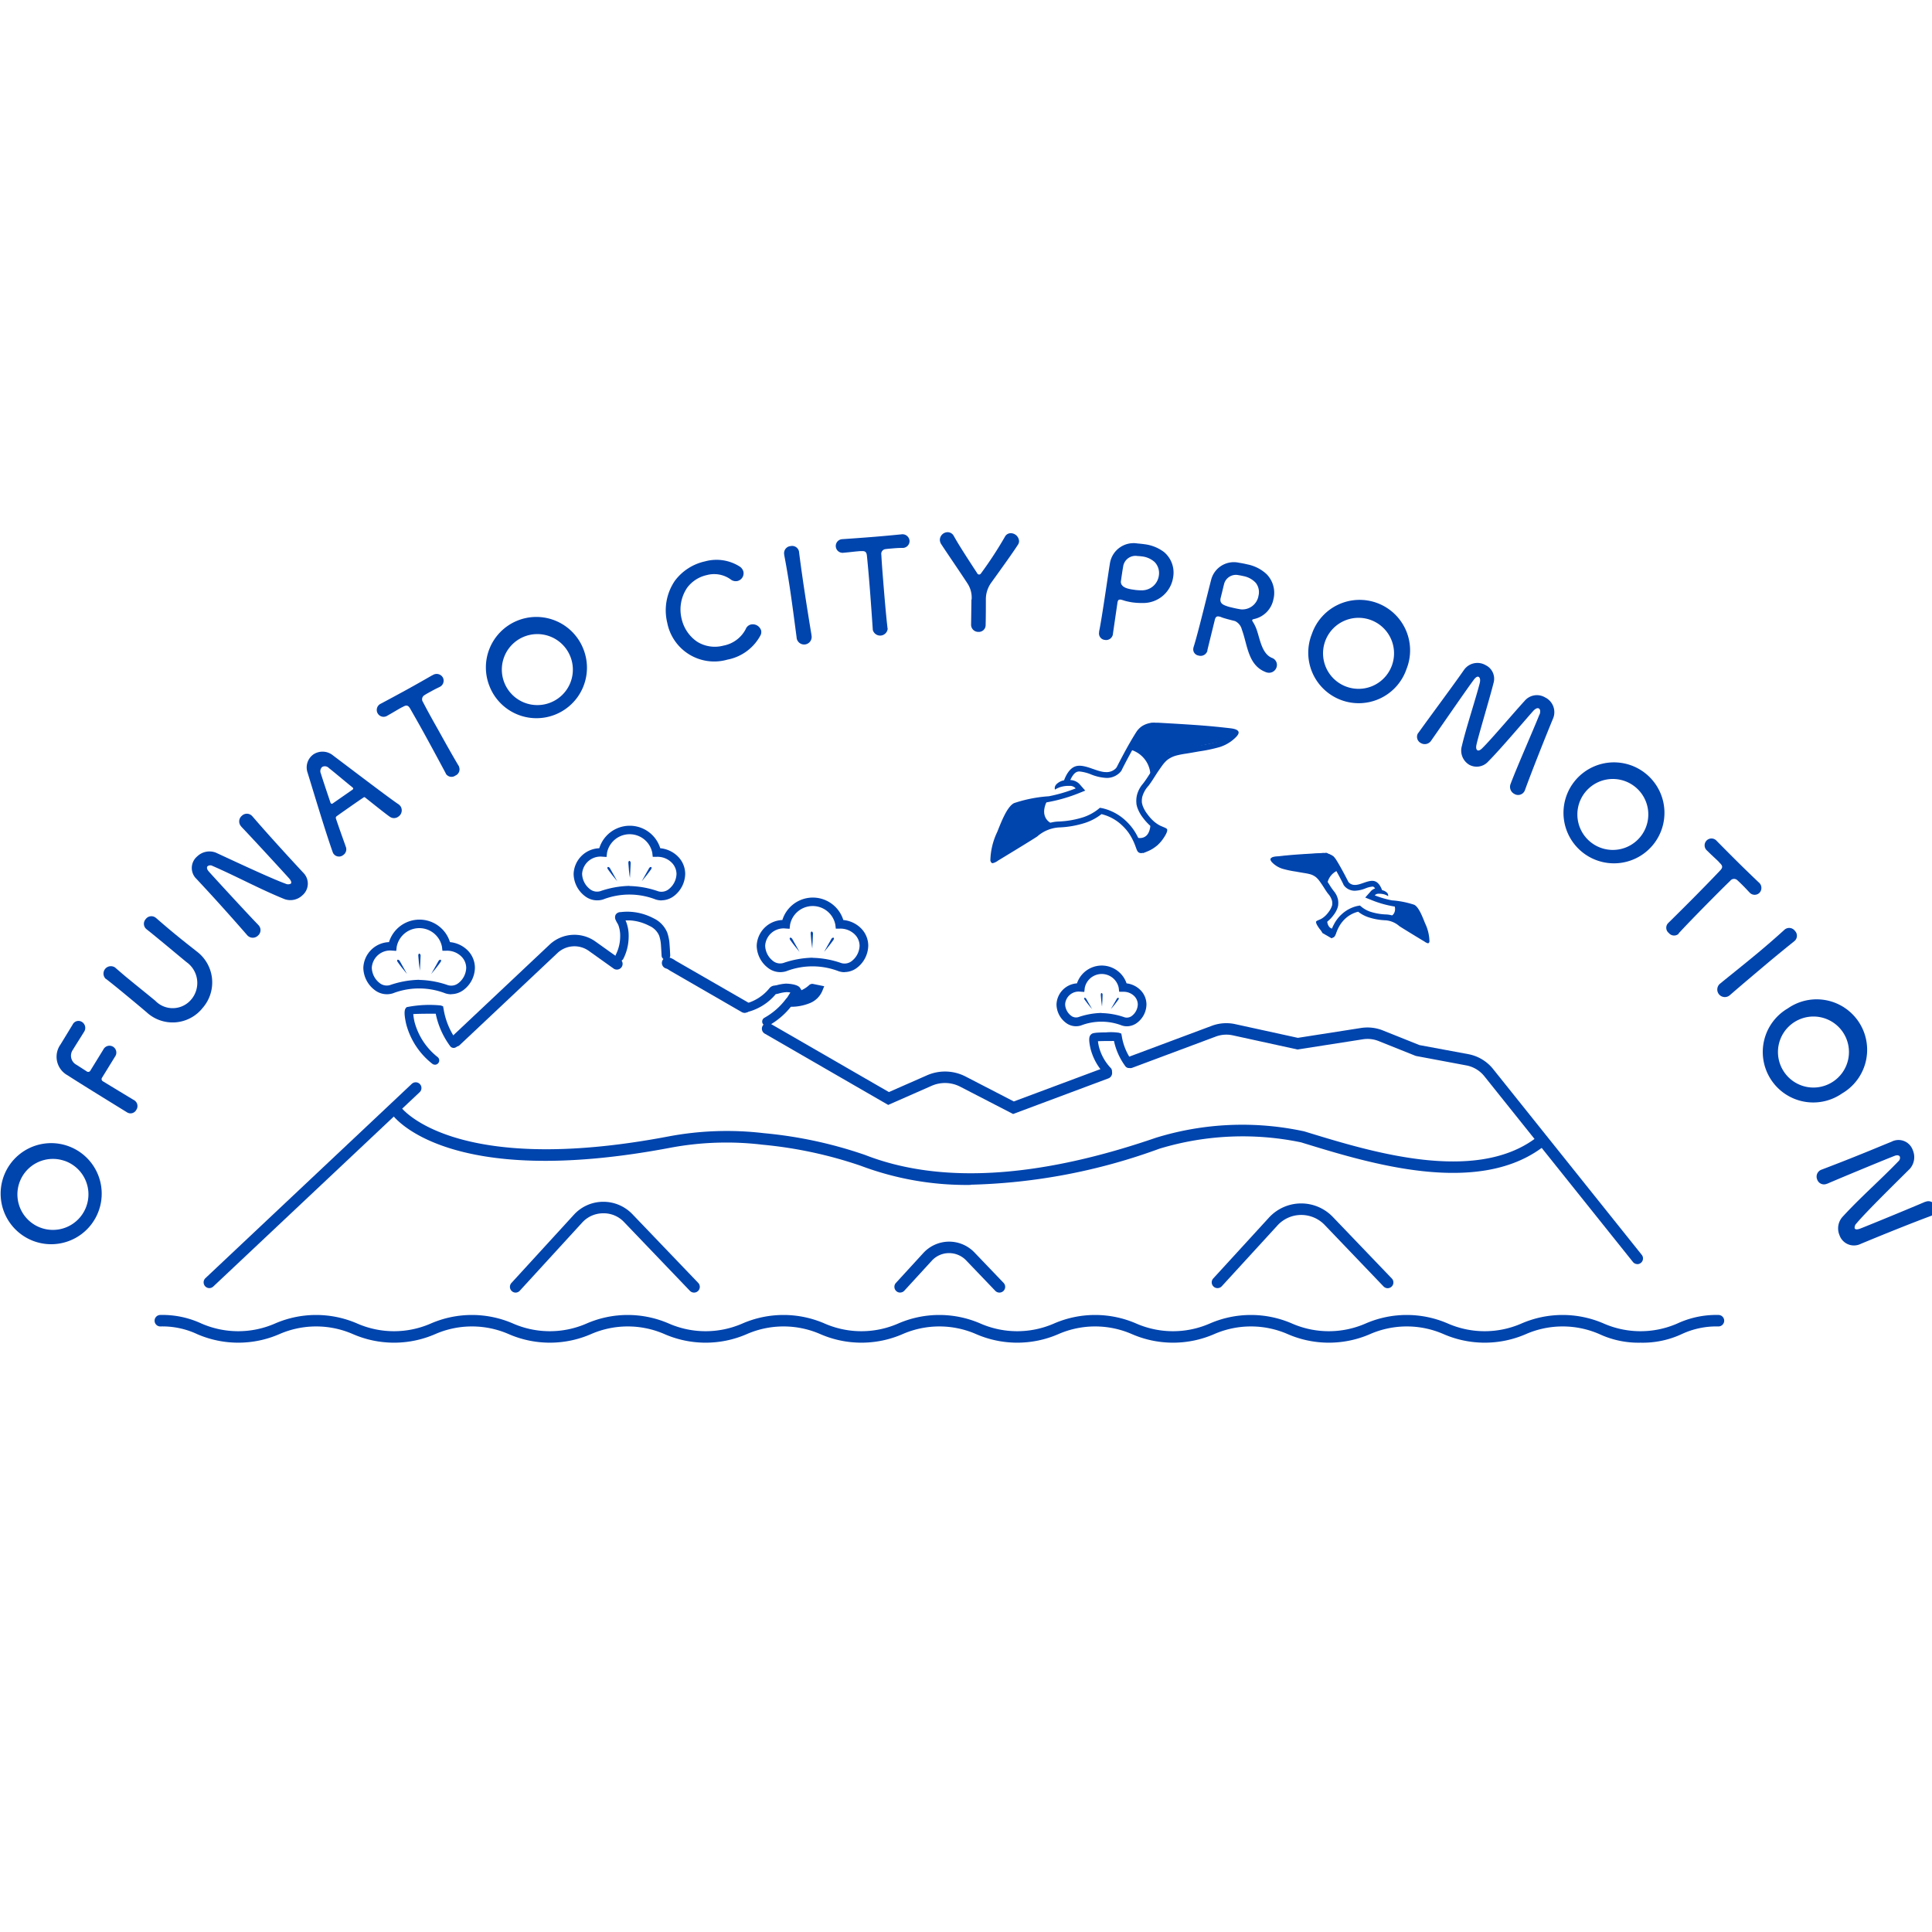 <svg xmlns="http://www.w3.org/2000/svg" xmlns:xlink="http://www.w3.org/1999/xlink" width="64" height="64" viewBox="0 0 64 64"><rect x="0" y="0" width="64" height="64" fill="#808080" stroke="none"/><defs><clipPath id="a"><rect width="64" height="64" fill="#fff" opacity="0"/></clipPath><clipPath id="c"><rect width="64" height="64"/></clipPath></defs><g id="b" clip-path="url(#c)"><rect width="64" height="64" fill="#fff"/><g clip-path="url(#a)"><g transform="translate(0 17.63)"><path d="M151.685,243.078a.188.188,0,0,1-.138-.06.191.191,0,0,1,.008-.269l6.832-6.433a.19.19,0,1,1,.261.276l-6.832,6.433A.192.192,0,0,1,151.685,243.078Z" transform="translate(-144.75 -218.038)" fill="#0044ae"/><path d="M239.065,194.133a.188.188,0,0,1-.138-.06.191.191,0,0,1,.008-.269l3.241-3.052a1.2,1.2,0,0,1,1.518-.1l.823.587a.19.19,0,0,1-.221.309l-.823-.587a.82.82,0,0,0-1.037.07l-3.241,3.052a.192.192,0,0,1-.13.052Z" transform="translate(-223.968 -177.092)" fill="#0044ae"/><path d="M323.945,201.356a.19.19,0,0,1-.095-.026l-2.347-1.355c-.028-.016-.051-.032-.072-.045a.3.3,0,0,0-.088-.045.189.189,0,1,1,.1-.365.638.638,0,0,1,.194.093c.016.01.033.022.055.034L324.04,201a.189.189,0,0,1-.095.354Z" transform="translate(-299.278 -185.433)" fill="#0044ae"/><path d="M368.464,224.9l-1.743-.9a1.1,1.1,0,0,0-.957-.03l-1.434.631-4.08-2.356a.19.19,0,1,1,.189-.329l3.914,2.259,1.258-.553a1.485,1.485,0,0,1,1.286.04l1.594.824,3-1.12a.19.19,0,1,1,.133.356l-3.155,1.179Z" transform="translate(-334.907 -205.629)" fill="#0044ae"/><path d="M517.984,230.549a.19.19,0,0,1-.148-.072l-4.923-6.154a1,1,0,0,0-.6-.357l-1.669-.313-1.229-.492a.992.992,0,0,0-.524-.059l-2.165.338-2.144-.469a1,1,0,0,0-.562.04l-2.767,1.034a.19.19,0,1,1-.133-.356l2.767-1.034a1.376,1.376,0,0,1,.776-.055l2.074.454,2.094-.327a1.381,1.381,0,0,1,.724.082l1.212.485,1.615.3a1.376,1.376,0,0,1,.824.494l4.923,6.154a.19.19,0,0,1-.148.309Z" transform="translate(-463.744 -206.304)" fill="#0044ae"/><path d="M535.1,286.093a.184.184,0,0,1-.128-.05.19.19,0,0,1-.012-.269l1.845-2.015a1.45,1.45,0,0,1,2.116-.024l1.95,2.035a.19.19,0,1,1-.274.263L538.651,284a1.076,1.076,0,0,0-.785-.33,1.063,1.063,0,0,0-.778.347l-1.845,2.015a.189.189,0,0,1-.14.061Z" transform="translate(-494.77 -261.053)" fill="#0044ae"/><path d="M411.745,299.817a.184.184,0,0,1-.128-.05.19.19,0,0,1-.012-.269l.909-.992a1.163,1.163,0,0,1,.842-.376h.013a1.162,1.162,0,0,1,.837.357l.966,1.009a.19.19,0,0,1-.275.263l-.966-1.009a.783.783,0,0,0-.572-.24.769.769,0,0,0-.566.253l-.909.992a.189.189,0,0,1-.14.061Z" transform="translate(-381.927 -274.629)" fill="#0044ae"/><path d="M262.355,285.648a.184.184,0,0,1-.128-.05.19.19,0,0,1-.012-.269l2.067-2.258a1.315,1.315,0,0,1,.966-.431,1.33,1.33,0,0,1,.974.41l2.18,2.276a.19.19,0,1,1-.275.263l-2.18-2.276a.923.923,0,0,0-.7-.292.938.938,0,0,0-.69.309l-2.067,2.258A.189.189,0,0,1,262.355,285.648Z" transform="translate(-245.273 -260.459)" fill="#0044ae"/><path d="M173.316,327.538a3.065,3.065,0,0,1-1.364-.284,3.044,3.044,0,0,0-2.435,0,3.419,3.419,0,0,1-2.728,0,3.044,3.044,0,0,0-2.435,0,3.418,3.418,0,0,1-2.728,0,3.044,3.044,0,0,0-2.435,0,3.414,3.414,0,0,1-2.726,0,3.044,3.044,0,0,0-2.435,0,3.414,3.414,0,0,1-2.726,0,3.044,3.044,0,0,0-2.435,0,3.414,3.414,0,0,1-2.726,0,3.044,3.044,0,0,0-2.435,0,3.414,3.414,0,0,1-2.726,0,3.044,3.044,0,0,0-2.435,0,3.414,3.414,0,0,1-2.726,0,3.044,3.044,0,0,0-2.435,0,3.414,3.414,0,0,1-2.726,0,3.044,3.044,0,0,0-2.435,0,3.414,3.414,0,0,1-2.726,0A2.706,2.706,0,0,0,124.28,327a.19.19,0,0,1,0-.38,3.06,3.06,0,0,1,1.363.284,3.044,3.044,0,0,0,2.435,0,3.415,3.415,0,0,1,2.726,0,3.044,3.044,0,0,0,2.435,0,3.415,3.415,0,0,1,2.726,0,3.044,3.044,0,0,0,2.435,0,3.415,3.415,0,0,1,2.726,0,3.044,3.044,0,0,0,2.435,0,3.415,3.415,0,0,1,2.726,0,3.044,3.044,0,0,0,2.435,0,3.415,3.415,0,0,1,2.726,0,3.044,3.044,0,0,0,2.435,0,3.415,3.415,0,0,1,2.726,0,3.044,3.044,0,0,0,2.435,0,3.415,3.415,0,0,1,2.726,0,3.044,3.044,0,0,0,2.435,0,3.419,3.419,0,0,1,2.728,0,3.044,3.044,0,0,0,2.435,0,3.419,3.419,0,0,1,2.728,0,3.044,3.044,0,0,0,2.435,0,3.062,3.062,0,0,1,1.364-.284.19.19,0,0,1,0,.38,2.718,2.718,0,0,0-1.217.254,3.062,3.062,0,0,1-1.364.284Z" transform="translate(-118.969 -300.69)" fill="#0044ae"/><path d="M235.106,253.692a9.941,9.941,0,0,1-3.636-.632,14.06,14.06,0,0,0-3.258-.7,10.069,10.069,0,0,0-3.053.1c-7.353,1.394-9.152-1.006-9.225-1.108a.19.19,0,0,1,.309-.222h0c.017.023,1.773,2.3,8.846.957a10.412,10.412,0,0,1,3.168-.109,14.237,14.237,0,0,1,3.352.722c2.477.967,5.717.776,9.628-.569a9.7,9.7,0,0,1,4.922-.212l.172.053c2.041.623,5.457,1.667,7.466.187a.19.19,0,1,1,.225.305c-2.162,1.593-5.693.515-7.8-.129l-.172-.053a9.5,9.5,0,0,0-4.692.21,19.494,19.494,0,0,1-6.249,1.193Z" transform="translate(-202.95 -232.07)" fill="#0044ae"/><path d="M208.112,188.391a.631.631,0,0,1-.194-.031h0a2.416,2.416,0,0,0-1.742,0,.66.66,0,0,1-.6-.11.942.942,0,0,1-.376-.735.883.883,0,0,1,.85-.852,1.057,1.057,0,0,1,2.02,0,.955.955,0,0,1,.57.258.818.818,0,0,1,.256.591.941.941,0,0,1-.378.737.685.685,0,0,1-.4.138Zm-1.061-.476a3.077,3.077,0,0,1,.952.174h0a.38.38,0,0,0,.344-.066.668.668,0,0,0,.261-.507.537.537,0,0,0-.17-.386.671.671,0,0,0-.487-.182l-.131,0-.015-.13a.764.764,0,0,0-1.5,0l-.015.135-.135-.009a.61.61,0,0,0-.675.568.669.669,0,0,0,.259.506.378.378,0,0,0,.347.067,3.157,3.157,0,0,1,.961-.174Z" transform="translate(-193.164 -173.084)" fill="#0044ae"/><path d="M360.961,180.621a.63.63,0,0,1-.194-.031,2.414,2.414,0,0,0-1.741,0,.661.661,0,0,1-.6-.11.942.942,0,0,1-.376-.735.883.883,0,0,1,.85-.852,1.057,1.057,0,0,1,2.019,0,.951.951,0,0,1,.57.258.817.817,0,0,1,.256.591.945.945,0,0,1-.378.737.685.685,0,0,1-.4.138Zm-1.061-.476a3.078,3.078,0,0,1,.952.174.382.382,0,0,0,.345-.066.668.668,0,0,0,.261-.507.537.537,0,0,0-.17-.386.676.676,0,0,0-.487-.182l-.131,0-.015-.13a.764.764,0,0,0-1.5,0l-.015.135-.135-.009a.611.611,0,0,0-.675.568.669.669,0,0,0,.259.506.378.378,0,0,0,.347.067,3.154,3.154,0,0,1,.961-.174Z" transform="translate(-332.983 -166.046)" fill="#0044ae"/><path d="M289.821,155.381a.63.63,0,0,1-.194-.031,2.414,2.414,0,0,0-1.741,0,.661.661,0,0,1-.6-.11.942.942,0,0,1-.376-.735.883.883,0,0,1,.85-.852,1.057,1.057,0,0,1,2.02,0,.946.946,0,0,1,.569.258.82.82,0,0,1,.257.592.944.944,0,0,1-.378.737.685.685,0,0,1-.4.138Zm-1.061-.476a3.077,3.077,0,0,1,.952.174.385.385,0,0,0,.345-.066.669.669,0,0,0,.261-.507.541.541,0,0,0-.17-.387.664.664,0,0,0-.486-.182l-.131,0-.015-.13a.764.764,0,0,0-1.5,0l-.015.135-.135-.009a.611.611,0,0,0-.675.568.669.669,0,0,0,.259.506.378.378,0,0,0,.347.067,3.152,3.152,0,0,1,.961-.174Z" transform="translate(-267.908 -143.184)" fill="#0044ae"/><path d="M222.248,218.224a.142.142,0,0,1-.09-.032,2.466,2.466,0,0,1-.864-1.319c-.093-.421-.044-.5.019-.555a3.844,3.844,0,0,1,1.127-.056l.077.027.016.08a2.421,2.421,0,0,0,.443,1.063.143.143,0,1,1-.229.17,2.712,2.712,0,0,1-.473-1.067c-.193,0-.578,0-.744.013a1.934,1.934,0,0,0,.043.265,2.206,2.206,0,0,0,.764,1.159.142.142,0,0,1-.09.253Z" transform="translate(-207.84 -200.585)" fill="#0044ae"/><path d="M352.713,210.425a.142.142,0,0,1-.065-.269,2.276,2.276,0,0,0,.692-.6l.044-.056h.006l.091-.145c.008-.011.014-.023.021-.034a.6.6,0,0,0-.136-.012,1.226,1.226,0,0,0-.253.047l-.023.006-.061.012-.009,0a1.792,1.792,0,0,1-.988.605.142.142,0,0,1-.061-.278,1.5,1.5,0,0,0,.837-.52.241.241,0,0,1,.174-.09l.042-.008.014,0a1.445,1.445,0,0,1,.322-.056h0c.009,0,.378.005.464.141l.043.067-.005.013a.923.923,0,0,0,.267-.175.154.154,0,0,1,.147-.031l.348.071-.064.159a.753.753,0,0,1-.409.4,1.66,1.66,0,0,1-.632.122,2.478,2.478,0,0,1-.743.627.145.145,0,0,1-.065.015Z" transform="translate(-327.321 -194.073)" fill="#0044ae"/><path d="M303.16,185.232a.138.138,0,0,1-.066-.016.142.142,0,0,1-.06-.193,1.355,1.355,0,0,0,.145-.6,1,1,0,0,0-.06-.381.481.481,0,0,0-.036-.068.8.8,0,0,1-.047-.09.2.2,0,0,1-.006-.188.189.189,0,0,1,.155-.085l.013,0a1.746,1.746,0,0,1,.372-.007,1.879,1.879,0,0,1,.708.208.911.911,0,0,1,.46.476,1.483,1.483,0,0,1,.079.421c.009.113.014.226.02.339a.143.143,0,0,1-.285.015c-.006-.111-.012-.222-.02-.332a1.249,1.249,0,0,0-.061-.339.625.625,0,0,0-.327-.327,1.6,1.6,0,0,0-.6-.177,1.53,1.53,0,0,0-.188,0,.614.614,0,0,1,.026.058,1.29,1.29,0,0,1,.078.492,1.636,1.636,0,0,1-.176.72.142.142,0,0,1-.126.076Z" transform="translate(-282.635 -171.026)" fill="#0044ae"/><path d="M226.549,199.04c0-.054.026-.064.04-.062s.038.037.037.063c-.005.167-.018.335-.024.5C226.585,199.444,226.552,199.134,226.549,199.04Z" transform="translate(-212.693 -185.018)" fill="#0044ae"/><path d="M218.4,201.229c-.03-.045-.012-.068,0-.074s.051.011.065.034c.084.144.163.293.246.438-.067-.075-.26-.321-.312-.4Z" transform="translate(-205.228 -186.993)" fill="#0044ae"/><path d="M308.169,166.19c0-.054.026-.064.04-.062s.037.037.037.063c-.005.167-.018.335-.024.5C308.2,166.594,308.172,166.284,308.169,166.19Z" transform="translate(-287.354 -155.24)" fill="#0044ae"/><path d="M300.035,168.369c-.03-.045-.012-.068,0-.074s.051.011.065.034c.084.144.163.293.246.438-.067-.075-.26-.321-.312-.4Z" transform="translate(-279.899 -157.205)" fill="#0044ae"/><path d="M313.7,168.369c.03-.045.012-.068,0-.074s-.051.011-.065.034c-.084.144-.163.293-.246.438.067-.075.26-.321.312-.4Z" transform="translate(-292.13 -157.205)" fill="#0044ae"/><path d="M231.891,201.229c.03-.045.012-.068,0-.074s-.051.011-.065.034c-.084.144-.163.293-.246.438.067-.075.26-.321.312-.4Z" transform="translate(-217.295 -186.993)" fill="#0044ae"/><path d="M476.842,204.342a.528.528,0,0,1-.163-.026h0a1.885,1.885,0,0,0-1.358,0,.55.55,0,0,1-.5-.091.777.777,0,0,1-.309-.605.726.726,0,0,1,.678-.7.867.867,0,0,1,1.643,0,.777.777,0,0,1,.448.211.676.676,0,0,1,.211.489.775.775,0,0,1-.311.607.572.572,0,0,1-.338.115Zm-.838-.437a2.45,2.45,0,0,1,.761.139h0a.272.272,0,0,0,.246-.048.5.5,0,0,0,.194-.377.4.4,0,0,0-.124-.284.5.5,0,0,0-.362-.136l-.131,0-.015-.13a.574.574,0,0,0-1.125,0l-.015.135-.135-.009a.45.45,0,0,0-.5.419.5.5,0,0,0,.193.375.269.269,0,0,0,.247.049A2.52,2.52,0,0,1,476,203.9Z" transform="translate(-439.514 -187.975)" fill="#0044ae"/><path d="M487.807,227.714a.142.142,0,0,1-.1-.046,1.889,1.889,0,0,1-.464-.844c-.07-.316-.043-.411.025-.468.039-.033.071-.059.494-.063a1.826,1.826,0,0,1,.426.013l.077.027.015.08a1.9,1.9,0,0,0,.344.828.142.142,0,1,1-.228.169,2.169,2.169,0,0,1-.374-.832c-.146,0-.4,0-.531.008a1.7,1.7,0,0,0,.031.176,1.6,1.6,0,0,0,.395.713.142.142,0,0,1-.008.2.14.14,0,0,1-.1.038Z" transform="translate(-451.12 -209.724)" fill="#0044ae"/><path d="M491.739,213.049c0-.043.02-.05.031-.049s.03.029.029.05c0,.132-.014.265-.019.4-.014-.078-.039-.324-.042-.4Z" transform="translate(-455.274 -197.734)" fill="#0044ae"/><path d="M485.3,214.771c-.024-.036-.009-.054,0-.059s.041.008.051.027c.067.114.129.232.2.346C485.494,215.026,485.341,214.833,485.3,214.771Z" transform="translate(-449.373 -199.289)" fill="#0044ae"/><path d="M495.956,214.771c.024-.036.009-.054,0-.059s-.041.008-.051.027c-.067.114-.129.232-.2.346C495.763,215.026,495.915,214.833,495.956,214.771Z" transform="translate(-458.907 -199.289)" fill="#0044ae"/><path d="M379.009,191.21c0-.054.026-.064.04-.062s.038.037.037.063c-.005.167-.018.335-.024.5C379.045,191.614,379.012,191.3,379.009,191.21Z" transform="translate(-352.155 -177.92)" fill="#0044ae"/><path d="M370.865,193.4c-.03-.045-.012-.068,0-.074s.051.011.065.034c.084.144.163.293.246.438-.067-.075-.26-.321-.312-.4Z" transform="translate(-344.69 -179.895)" fill="#0044ae"/><path d="M384.541,193.4c.03-.045.012-.068,0-.074s-.051.011-.065.034c-.084.144-.163.293-.246.438.067-.075.26-.321.312-.4Z" transform="translate(-356.931 -179.895)" fill="#0044ae"/><path d="M65.082,262.955a1.672,1.672,0,1,1,1.265-3.1,1.672,1.672,0,1,1-1.266,3.1Zm1.078-2.636a1.176,1.176,0,1,0,.7,1.556A1.174,1.174,0,0,0,66.161,260.318Z" transform="translate(-64.019 -239.493)" fill="#0044ae"/><path d="M87.547,222.938a.084.084,0,0,0,.03.125c.278.17.9.546,1.045.633a.225.225,0,0,1,.056.315.215.215,0,0,1-.307.077c-.444-.274-1.556-.957-1.963-1.223a.7.7,0,0,1-.238-1.024l.4-.656a.215.215,0,0,1,.307-.092.234.234,0,0,1,.07.334c-.13.211-.246.39-.368.59a.34.34,0,0,0,.124.5l.329.212a.082.082,0,0,0,.13-.027l.426-.692a.227.227,0,1,1,.387.234l-.431.7Z" transform="translate(-84.165 -204.872)" fill="#0044ae"/><path d="M104.146,186.122a.244.244,0,0,1,.309-.376l.007.006c.152.13.3.261.458.388.235.194.473.384.708.576l.158.13a.8.8,0,0,0,1.2-.052.847.847,0,0,0-.166-1.228c-.292-.24-.581-.484-.874-.724-.144-.119-.289-.238-.439-.356l-.01-.009a.229.229,0,0,1-.029-.334.232.232,0,0,1,.342-.039l.007.005c.236.205.431.372.623.529.218.18.425.344.676.54l.03.025a1.283,1.283,0,0,1,.213,1.876,1.269,1.269,0,0,1-1.867.142l-.017-.014c-.235-.2-.477-.4-.719-.6-.2-.165-.4-.328-.6-.483l-.007-.005Z" transform="translate(-100.642 -171.325)" fill="#0044ae"/><path d="M140.162,148.331a.241.241,0,0,1,.02-.353.236.236,0,0,1,.347.014l.009.009c.218.254.515.589.818.924s.613.671.847.923l.012.013a.508.508,0,0,1-.032.755.575.575,0,0,1-.588.121c-.824-.334-1.573-.747-2.386-1.1a.15.15,0,0,0-.158.008c-.036.032-.032.094.028.168l.07.078c.286.316,1.246,1.359,1.577,1.7l.006.007a.237.237,0,0,1-.018.35.244.244,0,0,1-.356-.018l0,0c-.282-.325-.6-.683-.909-1.025-.269-.3-.531-.581-.753-.82l-.012-.013a.5.5,0,0,1,.02-.75.586.586,0,0,1,.613-.126c.541.249,1.811.848,2.315,1.031a.194.194,0,0,0,.17,0c.032-.029.023-.085-.049-.171l-.07-.078c-.28-.309-1.232-1.343-1.512-1.633l-.006-.007Z" transform="translate(-132.171 -138.583)" fill="#0044ae"/><path d="M185.089,128.009c-.06.036-.21.141-.367.25-.217.152-.46.321-.533.377a.07.07,0,0,0-.013.072c.112.335.257.733.327.933a.227.227,0,0,1-.086.272.222.222,0,0,1-.318-.038.2.2,0,0,1-.032-.062c-.252-.71-.636-2-.832-2.632a.528.528,0,0,1,.192-.6.547.547,0,0,1,.656.036c.68.512,1.857,1.409,2.144,1.6a.319.319,0,0,1,.089.082.248.248,0,0,1-.078.345.236.236,0,0,1-.279,0c-.112-.076-.47-.361-.8-.624-.019-.019-.044-.033-.069-.015Zm-.349-.319a.056.056,0,0,0-.019-.019c-.33-.269-.6-.5-.779-.639a.182.182,0,0,0-.222-.037.188.188,0,0,0-.043.221c.053.175.171.527.314.952a.069.069,0,0,0,.011.024.042.042,0,0,0,.06.017l.211-.147.457-.318c.022-.021.022-.037.009-.055Z" transform="translate(-173.047 -119.219)" fill="#0044ae"/><path d="M213.135,102.356a.224.224,0,0,1-.116.3.222.222,0,0,1-.318-.063l0-.008c-.16-.3-.46-.858-.739-1.365-.162-.293-.317-.565-.432-.765-.061-.11-.111-.147-.22-.092-.034.019-.074.036-.116.06-.118.066-.255.151-.425.246a.227.227,0,1,1-.222-.394l0,0c.234-.124.579-.31.925-.5.281-.156.561-.315.779-.441l.008,0a.237.237,0,0,1,.344.073.228.228,0,0,1-.113.316l-.019.01c-.126.06-.217.11-.286.148-.084.046-.137.076-.184.107a.158.158,0,0,0-.055.234c.131.256.31.579.5.914.257.465.521.934.692,1.217l0,.008Z" transform="translate(-197.933 -94.594)" fill="#0044ae"/><path d="M252.845,84.786a1.672,1.672,0,1,1,3.088-1.283,1.672,1.672,0,1,1-3.089,1.282Zm2.63-1.093a1.176,1.176,0,1,0-.609,1.6A1.173,1.173,0,0,0,255.475,83.693Z" transform="translate(-236.617 -79.655)" fill="#0044ae"/><path d="M324.767,63.779a1.585,1.585,0,0,1-1.993-1.219,1.738,1.738,0,0,1,.252-1.393,1.7,1.7,0,0,1,1-.643,1.433,1.433,0,0,1,1.147.171.294.294,0,0,1,.124.171.263.263,0,0,1-.2.309.275.275,0,0,1-.233-.061.939.939,0,0,0-.782-.135,1.106,1.106,0,0,0-.645.413,1.284,1.284,0,0,0-.188,1.031,1.25,1.25,0,0,0,.517.764,1.108,1.108,0,0,0,.869.128,1.049,1.049,0,0,0,.738-.547.247.247,0,0,1,.174-.153.29.29,0,0,1,.337.2.241.241,0,0,1-.018.152A1.575,1.575,0,0,1,324.767,63.779Z" transform="translate(-300.67 -59.558)" fill="#0044ae"/><path d="M368.686,55.328a.235.235,0,0,1,.214-.274.231.231,0,0,1,.28.2.045.045,0,0,0,0,.009c.045.358.1.75.161,1.159.078.52.164,1.061.251,1.585a.04.04,0,0,0,0,.009.25.25,0,1,1-.494.074.045.045,0,0,0,0-.009c-.068-.513-.14-1.073-.22-1.611-.06-.4-.125-.777-.191-1.123,0,0,0-.009,0-.013Z" transform="translate(-342.709 -54.594)" fill="#0044ae"/><path d="M390.39,53.664a.251.251,0,0,1-.494.039v-.009c-.023-.338-.066-.972-.113-1.548-.027-.333-.056-.645-.079-.875-.01-.125-.041-.18-.163-.175-.039,0-.083,0-.13.006-.135.011-.294.032-.489.049a.226.226,0,1,1-.041-.45h0c.264-.018.655-.045,1.049-.077.321-.026.641-.056.892-.081h.009a.236.236,0,0,1,.283.207.229.229,0,0,1-.234.241l-.021,0c-.139,0-.243.011-.321.017-.1.008-.156.013-.212.021a.158.158,0,0,0-.146.191c.014.286.044.655.075,1.037.043.529.09,1.066.13,1.394v.009Z" transform="translate(-360.984 -50.47)" fill="#0044ae"/><path d="M430.262,51.923a.851.851,0,0,0-.132-.528c-.3-.46-.686-1.018-.874-1.308a.273.273,0,0,1-.046-.148.26.26,0,0,1,.264-.249.231.231,0,0,1,.2.129c.178.32.477.776.775,1.233a.068.068,0,0,0,.061.04.071.071,0,0,0,.057-.03,12.913,12.913,0,0,0,.8-1.224.216.216,0,0,1,.193-.115.279.279,0,0,1,.274.26.213.213,0,0,1-.037.121c-.177.276-.6.862-.891,1.266a.939.939,0,0,0-.172.537c0,.252,0,.578-.007.853a.226.226,0,0,1-.242.232.237.237,0,0,1-.24-.251l.011-.818Z" transform="translate(-398.076 -49.69)" fill="#0044ae"/><path d="M491.524,57.056a.227.227,0,0,1-.267.2.214.214,0,0,1-.191-.257c0-.009,0-.017,0-.026.093-.425.326-2.092.364-2.288a.793.793,0,0,1,.9-.625c.078.007.156.014.229.025a1.338,1.338,0,0,1,.66.263.889.889,0,0,1,.3.826,1,1,0,0,1-1,.859,2.306,2.306,0,0,1-.37-.023,2.252,2.252,0,0,1-.239-.052,1.026,1.026,0,0,0-.122-.036.127.127,0,0,0-.044,0c-.04,0-.062.035-.072.108l-.149,1.024Zm1.52-1.927a.527.527,0,0,0-.136-.45.75.75,0,0,0-.43-.19c-.047-.007-.1-.01-.148-.013a.411.411,0,0,0-.468.35c-.018.094-.055.348-.074.481-.015.1.049.2.232.249a1.188,1.188,0,0,0,.179.035,1.6,1.6,0,0,0,.3.022A.564.564,0,0,0,493.044,55.129Z" transform="translate(-454.656 -53.688)" fill="#0044ae"/><path d="M528.182,64.331a.234.234,0,0,1-.3.169.207.207,0,0,1-.165-.26c0-.013.005-.021.007-.03.137-.414.536-2.076.593-2.268a.777.777,0,0,1,.91-.515c.095.014.189.033.281.055a1.309,1.309,0,0,1,.629.32.885.885,0,0,1,.226.848.833.833,0,0,1-.646.643c-.032.005-.049.02-.053.032s0,.027.014.049a1.235,1.235,0,0,1,.147.314c.1.3.168.758.493.891a.246.246,0,0,1,.156.293.26.26,0,0,1-.328.188.2.2,0,0,1-.049-.017c-.579-.232-.589-.9-.776-1.4a.424.424,0,0,0-.226-.284c-.055-.014-.24-.059-.372-.1a.781.781,0,0,1-.111-.041l-.026-.006c-.08-.02-.132-.01-.16.1l-.25,1.018Zm1.685-1.794a.5.5,0,0,0-.084-.442.743.743,0,0,0-.406-.225c-.059-.014-.119-.025-.175-.034a.406.406,0,0,0-.469.288c-.006.026-.02.08-.035.143-.032.131-.073.3-.081.329-.038.17.071.223.216.272.049.017.1.03.159.043.106.026.221.049.3.06a.542.542,0,0,0,.577-.436Z" transform="translate(-488.182 -60.415)" fill="#0044ae"/><path d="M572.457,77.295a1.672,1.672,0,1,1,3.133,1.166,1.672,1.672,0,1,1-3.133-1.166Zm2.668.993a1.176,1.176,0,1,0-1.533.751,1.174,1.174,0,0,0,1.533-.751Z" transform="translate(-528.999 -73.925)" fill="#0044ae"/><path d="M618.679,97c.036-.094.021-.176-.025-.2s-.107,0-.182.079c-.234.259-1.069,1.251-1.494,1.678a.514.514,0,0,1-.624.112.547.547,0,0,1-.25-.625c.132-.571.476-1.616.593-2.087.025-.1.009-.173-.032-.2s-.1,0-.179.111c-.234.313-1.054,1.506-1.4,2a.252.252,0,0,1-.332.083.233.233,0,0,1-.11-.317c.006-.011.015-.017.021-.028.445-.62,1.149-1.563,1.511-2.084a.542.542,0,0,1,.717-.155.5.5,0,0,1,.267.565c-.13.523-.532,1.848-.576,2.091-.016.085,0,.142.036.163s.093,0,.162-.071c.293-.286,1.016-1.145,1.4-1.564a.532.532,0,0,1,.677-.118.545.545,0,0,1,.275.679c-.249.6-.719,1.782-.937,2.385a.2.2,0,0,1-.019.044.239.239,0,0,1-.336.09.262.262,0,0,1-.124-.329c.207-.555.779-1.847.956-2.3Z" transform="translate(-567.678 -90.962)" fill="#0044ae"/><path d="M671.542,130.7a1.672,1.672,0,1,1,2.668,2.017,1.672,1.672,0,1,1-2.668-2.017Zm2.271,1.718a1.175,1.175,0,1,0-1.683.281,1.174,1.174,0,0,0,1.683-.281Z" transform="translate(-619.411 -122.412)" fill="#0044ae"/><path d="M711.864,160.243a.225.225,0,0,1-.323-.026.221.221,0,0,1-.03-.322l.006-.006c.241-.238.693-.684,1.1-1.1.235-.238.452-.464.61-.631.089-.09.11-.148.026-.237-.028-.027-.055-.061-.089-.095-.1-.095-.217-.2-.356-.339a.227.227,0,1,1,.315-.325l0,0c.186.189.461.467.742.745.229.226.461.449.644.623l.006.006a.237.237,0,0,1,.027.35.228.228,0,0,1-.335-.02l-.015-.015c-.093-.1-.167-.177-.223-.232s-.112-.11-.154-.147a.158.158,0,0,0-.24.014c-.208.2-.467.461-.737.733-.372.378-.749.764-.971,1.009l-.006.006Z" transform="translate(-656.258 -146.939)" fill="#0044ae"/><path d="M733.457,189a.235.235,0,0,1,.345.04.231.231,0,0,1-.021.341l-.007.006c-.282.225-.588.476-.905.741-.4.338-.821.692-1.222,1.04l-.007.006a.25.25,0,1,1-.321-.384l.007-.006c.4-.326.844-.678,1.261-1.026.307-.257.6-.512.859-.748l.01-.009Z" transform="translate(-674.342 -175.833)" fill="#0044ae"/><path d="M750.107,213.677a1.672,1.672,0,1,1,1.8,2.815,1.672,1.672,0,1,1-1.8-2.815Zm1.536,2.4a1.176,1.176,0,1,0-1.676-.321,1.174,1.174,0,0,0,1.676.321Z" transform="translate(-690.884 -197.902)" fill="#0044ae"/><path d="M773.561,260.793a.24.24,0,0,1,.324.142.236.236,0,0,1-.134.321l-.012.005c-.314.116-.732.279-1.152.447s-.842.341-1.159.473l-.016.007a.507.507,0,0,1-.7-.292.574.574,0,0,1,.09-.593c.6-.656,1.247-1.215,1.863-1.854a.149.149,0,0,0,.048-.15c-.018-.044-.077-.063-.167-.032l-.1.039c-.4.159-1.708.7-2.141.888l-.008,0a.237.237,0,0,1-.322-.138.244.244,0,0,1,.141-.328l0,0c.4-.152.849-.326,1.277-.5.372-.148.729-.3,1.031-.421l.016-.007a.5.5,0,0,1,.7.279.585.585,0,0,1-.095.618c-.422.421-1.425,1.4-1.772,1.813a.19.19,0,0,0-.058.159c.016.04.072.051.178.013l.1-.039c.388-.155,1.687-.689,2.058-.851l.008,0Z" transform="translate(-709.777 -238.611)" fill="#0044ae"/><path d="M504.65,155.075s.5.229.547-.4l.446.284-.21.379-.465.27-.142-.067-.176-.46Z" transform="translate(-467.085 -144.984)" fill="#0044ae"/><path d="M454.188,116.14c.033,0,.062,0,.09,0,1.441.076,1.748.111,2.362.18l.062.009a1.124,1.124,0,0,1-.444.252,5.32,5.32,0,0,1-.645.133l-.1.018c-.107.019-.218.038-.326.055l-.011,0a3.039,3.039,0,0,0-.305.06,1.022,1.022,0,0,0-.4.19l-.02.017a1.246,1.246,0,0,0-.171.19c-.13.176-.2.293-.269.4s-.109.171-.189.28l-.042.055a.907.907,0,0,0-.2.4.848.848,0,0,0-.011.251v.009l0,.009c.007.033.014.06.019.078l0,.005a1.184,1.184,0,0,0,.2.373,1.559,1.559,0,0,0,.13.156,1.3,1.3,0,0,0,.145.135,1.1,1.1,0,0,0,.264.161l.006,0,.034.014c-.014.025-.032.055-.054.087a.971.971,0,0,1-.463.382c-.036.014-.075.028-.1.035-.007-.017-.015-.039-.021-.059a2.3,2.3,0,0,0-.126-.3,2.06,2.06,0,0,0-.14-.234c-.018-.025-.036-.049-.055-.072l-.006-.008-.016-.02a1.936,1.936,0,0,0-.161-.173l-.009-.008a1.684,1.684,0,0,0-.772-.415l-.085-.015-.067.055a1.617,1.617,0,0,1-.469.253,3.06,3.06,0,0,1-.83.147,1.2,1.2,0,0,0-.721.269c-.031.021-.061.043-.093.064-.184.12-1.061.654-1.262.774a3.546,3.546,0,0,1,.213-.7l.02-.052c.108-.271.291-.725.445-.8a1.261,1.261,0,0,1,.492-.118c.153-.018.344-.039.614-.092a5.236,5.236,0,0,0,.922-.269l.25-.1-.176-.2a.421.421,0,0,0-.064-.061.449.449,0,0,0-.228-.088h-.027c.055-.122.133-.247.235-.276a.243.243,0,0,1,.069-.009,1.363,1.363,0,0,1,.389.1,1.563,1.563,0,0,0,.489.113.628.628,0,0,0,.07,0,.616.616,0,0,0,.395-.182.539.539,0,0,0,.055-.071l.005-.008,0-.009c.107-.21.379-.739.619-1.115a.512.512,0,0,1,.15-.164.575.575,0,0,1,.332-.089m0-.193a.77.77,0,0,0-.44.122.706.706,0,0,0-.2.219c-.26.409-.55.977-.628,1.131a.392.392,0,0,1-.034.045.43.43,0,0,1-.275.122l-.049,0c-.262,0-.6-.211-.876-.211a.437.437,0,0,0-.121.016c-.12.035-.269.143-.392.467h0a.483.483,0,0,0-.252.13v0a.2.2,0,0,0-.055.108.173.173,0,0,0,.006.07.746.746,0,0,1,.107-.057h0l.05-.02a.923.923,0,0,1,.309-.047h.053a.262.262,0,0,1,.132.05.277.277,0,0,1,.036.034,5.064,5.064,0,0,1-.888.26,4.552,4.552,0,0,0-1.155.228c-.229.117-.414.6-.556.954a2.3,2.3,0,0,0-.228.947c.018.066.046.088.079.088a.465.465,0,0,0,.173-.084c.1-.061,1.106-.67,1.3-.8a1.2,1.2,0,0,1,.719-.3,3.21,3.21,0,0,0,.876-.154,1.759,1.759,0,0,0,.534-.287,1.494,1.494,0,0,1,.677.368l.009.008a1.792,1.792,0,0,1,.144.153l.02.025c.016.021.033.043.049.065a1.925,1.925,0,0,1,.125.211c.144.28.128.41.233.451a.169.169,0,0,0,.061.011.594.594,0,0,0,.19-.052,1.15,1.15,0,0,0,.552-.452c.023-.033.16-.235.106-.3a.361.361,0,0,0-.1-.053c-.039-.019-.068-.03-.081-.035a.936.936,0,0,1-.218-.134,1.2,1.2,0,0,1-.124-.116,1.394,1.394,0,0,1-.113-.137,1.09,1.09,0,0,1-.172-.309c0-.016-.011-.042-.018-.074a.653.653,0,0,1,.009-.194.9.9,0,0,1,.212-.379c.179-.241.222-.353.459-.677a1.016,1.016,0,0,1,.144-.161l.016-.014a.863.863,0,0,1,.32-.151,2.948,2.948,0,0,1,.3-.058c.144-.022.288-.049.432-.074a5.166,5.166,0,0,0,.671-.14,1.3,1.3,0,0,0,.576-.358c.035-.041.076-.1.061-.148-.026-.094-.217-.114-.294-.123-.616-.069-.924-.1-2.371-.181-.026,0-.061,0-.1,0h0Z" transform="translate(-415.923 -109.641)" fill="#0044ae"/><path d="M502.791,117.9a.906.906,0,0,1,.7.815L504.1,118l1.887-.394.338-.357-2.812-.22-.367.193-.357.678Z" transform="translate(-465.383 -110.706)" fill="#0044ae"/><path d="M452.027,145.79s-.4.616.225.847l-.649.311-1.363.8.1-.523.357-.887.238-.357,1.092-.192Z" transform="translate(-417.313 -136.939)" fill="#0044ae"/><path d="M576.9,187.39s-.321.147-.35-.26l-.286.182.134.242.3.173.091-.043.113-.294Z" transform="translate(-532.59 -174.276)" fill="#0044ae"/><path d="M559.431,162.493a.3.3,0,0,1,.175.045.27.27,0,0,1,.077.085c.153.239.326.575.393.708l0,.009.005.008a.381.381,0,0,0,.043.055.454.454,0,0,0,.295.138l.052,0a1.042,1.042,0,0,0,.335-.077.825.825,0,0,1,.227-.059.107.107,0,0,1,.026,0,.146.146,0,0,1,.066.061.348.348,0,0,0-.1.053.353.353,0,0,0-.05.048l-.177.2.25.1a3.442,3.442,0,0,0,.6.176c.176.034.3.049.4.06a.748.748,0,0,1,.292.069,1.546,1.546,0,0,1,.253.479l.014.033a2.922,2.922,0,0,1,.1.279c-.215-.13-.576-.351-.668-.411l-.058-.04a.837.837,0,0,0-.5-.185,1.925,1.925,0,0,1-.516-.091.95.95,0,0,1-.276-.149l-.067-.055-.085.015a1.138,1.138,0,0,0-.529.284l-.006.005a1.2,1.2,0,0,0-.109.117l-.011.014,0,0-.038.051a1.436,1.436,0,0,0-.093.157,1.37,1.37,0,0,0-.075.172h0a.539.539,0,0,1-.255-.206.808.808,0,0,0,.138-.091,1.042,1.042,0,0,0,.188-.2.814.814,0,0,0,.142-.266c0-.013.008-.032.013-.054l0-.009v-.009a.612.612,0,0,0-.007-.181.649.649,0,0,0-.143-.283l-.026-.035c-.05-.067-.082-.118-.118-.176s-.091-.143-.176-.257a.854.854,0,0,0-.118-.132l-.014-.012a.72.72,0,0,0-.282-.136,2,2,0,0,0-.2-.039H558.8l-.209-.037-.065-.011a3.592,3.592,0,0,1-.4-.083.817.817,0,0,1-.121-.049c.314-.035.563-.057,1.375-.1l.051,0m0-.188q-.038,0-.064,0c-.927.049-1.125.072-1.519.116-.049.005-.171.019-.188.079-.009.033.017.069.039.1a.826.826,0,0,0,.369.229,3.437,3.437,0,0,0,.43.09c.092.016.184.033.277.048a1.832,1.832,0,0,1,.191.038.556.556,0,0,1,.2.1l.01.009a.667.667,0,0,1,.093.1c.153.208.18.279.294.434a.581.581,0,0,1,.136.242.4.4,0,0,1,.005.124c0,.02-.009.038-.011.048a.7.7,0,0,1-.11.2.78.78,0,0,1-.073.088.672.672,0,0,1-.08.074.577.577,0,0,1-.14.086c-.009,0-.026.01-.052.022a.212.212,0,0,0-.061.034c-.035.041.053.171.068.192a.742.742,0,0,0,.354.29.393.393,0,0,0,.122.033.108.108,0,0,0,.039-.008c.067-.026.057-.109.149-.289a1.347,1.347,0,0,1,.08-.136c.01-.014.02-.028.032-.042l.012-.016a1.037,1.037,0,0,1,.092-.1l.005-.005a.961.961,0,0,1,.434-.236,1.14,1.14,0,0,0,.343.184,2.084,2.084,0,0,0,.562.1.774.774,0,0,1,.46.194c.126.083.768.473.835.512a.3.3,0,0,0,.111.055c.021,0,.039-.014.051-.056a1.459,1.459,0,0,0-.146-.607c-.09-.226-.21-.536-.356-.611a2.973,2.973,0,0,0-.74-.147,3.263,3.263,0,0,1-.57-.166.185.185,0,0,1,.023-.022.169.169,0,0,1,.084-.032h.034a.59.59,0,0,1,.2.03l.032.013h0a.427.427,0,0,1,.069.037.1.1,0,0,0,0-.044.126.126,0,0,0-.036-.069h0a.317.317,0,0,0-.162-.084h0c-.078-.208-.174-.277-.252-.3a.294.294,0,0,0-.078-.01c-.178,0-.394.135-.562.135a.192.192,0,0,1-.032,0,.274.274,0,0,1-.176-.078.219.219,0,0,1-.022-.029c-.05-.1-.235-.463-.4-.725a.457.457,0,0,0-.13-.14.5.5,0,0,0-.282-.078h0Z" transform="translate(-515.573 -151.665)" fill="#0044ae"/><path d="M560.605,163.587a.581.581,0,0,0-.446.523l-.393-.458-1.209-.252-.217-.228,1.8-.141.234.124.228.434Z" transform="translate(-516.198 -152.411)" fill="#0044ae"/><path d="M603.614,181.45s.254.395-.144.543l.415.2.874.513-.064-.335-.229-.568-.153-.229-.7-.123Z" transform="translate(-557.48 -169.224)" fill="#0044ae"/></g></g></g></svg>